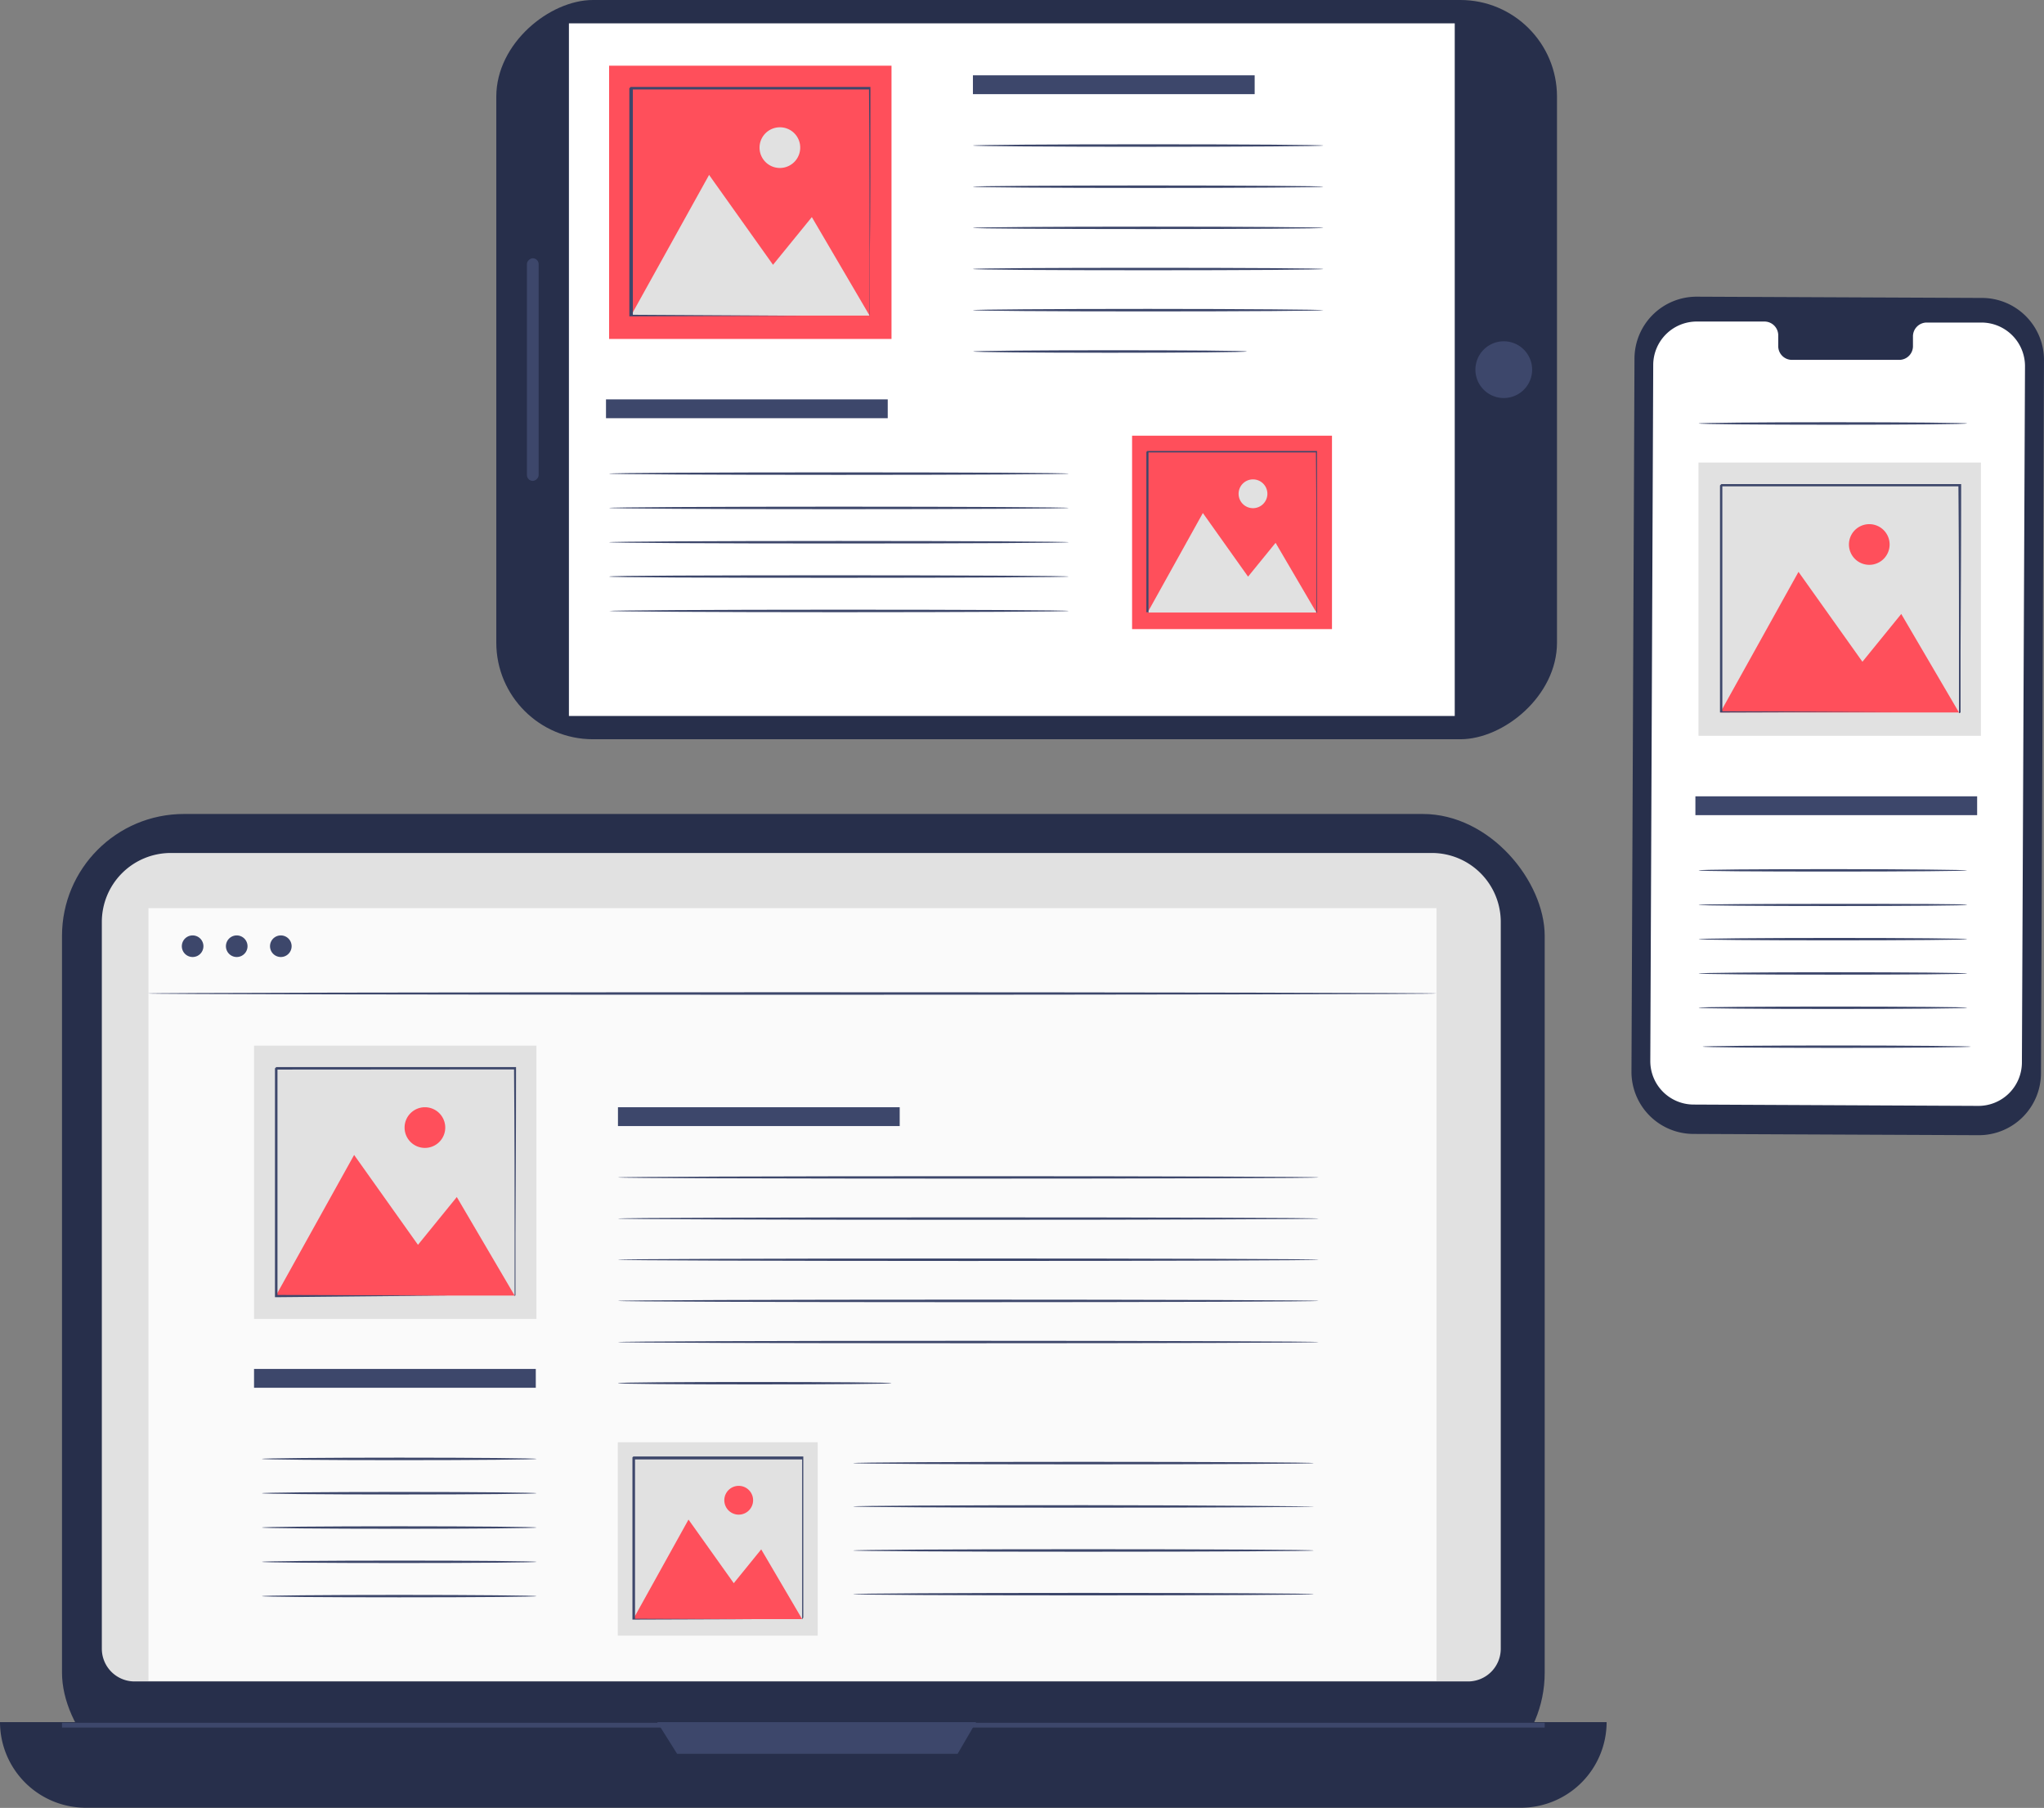 <svg id="Layer_1" data-name="Layer 1" xmlns="http://www.w3.org/2000/svg" viewBox="0 0 244.27 216.02"><rect x="0" y="0" width="244.27" height="216.02" fill="#808080" stroke="none"/><defs><style>.cls-1{fill:#272f4b;}.cls-2{fill:#fff;}.cls-3{fill:#3d476b;}.cls-4{fill:#e1e1e1;}.cls-5{fill:#ff4f5b;}.cls-6{fill:#fafafa;}</style></defs><path class="cls-1" d="M236.45,135.64l-34.09-.15a7.42,7.42,0,0,1-7.39-7.44l.36-85.23a7.42,7.42,0,0,1,7.46-7.37l34.09.15A7.42,7.42,0,0,1,244.27,43l-.36,85.23A7.42,7.42,0,0,1,236.45,135.64Z"/><path class="cls-2" d="M236.83,38.54l-6.61,0a1.65,1.65,0,0,0-1.61,1.67v1.2A1.64,1.64,0,0,1,227,43L214.11,43a1.64,1.64,0,0,1-1.6-1.68V40.11a1.65,1.65,0,0,0-1.6-1.69h-2.33l-5.78,0a5.2,5.2,0,0,0-5.23,5.16l-.35,83.19a5.19,5.19,0,0,0,5.18,5.21l34,.16a5.2,5.2,0,0,0,5.23-5.17L242,43.75A5.21,5.21,0,0,0,236.83,38.54Z"/><rect class="cls-3" x="202.61" y="95.15" width="33.67" height="2.25"/><path class="cls-3" d="M235.08,104c0,.08-7.19.14-16.05.14S203,104.1,203,104s7.18-.15,16.05-.15S235.08,103.94,235.08,104Z"/><path class="cls-3" d="M235.08,50.6c0,.08-7.19.15-16.05.15S203,50.68,203,50.6s7.18-.15,16.05-.15S235.08,50.52,235.08,50.6Z"/><path class="cls-3" d="M235.08,108.12c0,.08-7.19.14-16.05.14S203,108.2,203,108.12,210.16,108,219,108,235.08,108,235.08,108.12Z"/><path class="cls-3" d="M235.08,112.22c0,.08-7.19.14-16.05.14S203,112.3,203,112.22s7.18-.15,16.05-.15S235.08,112.13,235.08,112.22Z"/><path class="cls-3" d="M235.08,116.32c0,.08-7.19.14-16.05.14S203,116.4,203,116.32s7.18-.15,16.05-.15S235.08,116.23,235.08,116.32Z"/><path class="cls-3" d="M235.08,120.41c0,.09-7.19.15-16.05.15S203,120.5,203,120.41s7.18-.14,16.05-.14S235.08,120.33,235.08,120.41Z"/><path class="cls-3" d="M235.53,125.06c0,.08-7.18.15-16,.15s-16.05-.07-16.05-.15,7.18-.14,16.05-.14S235.53,125,235.53,125.06Z"/><rect class="cls-4" x="202.98" y="55.27" width="33.75" height="32.65"/><polygon class="cls-5" points="205.59 85.13 214.93 68.33 222.57 79.07 227.21 73.36 234.11 85.13 205.59 85.13"/><path class="cls-5" d="M225.82,65.06a2.43,2.43,0,1,1-2.43-2.43A2.43,2.43,0,0,1,225.82,65.06Z"/><path class="cls-3" d="M234.11,85.22s0,0,0-.13v-.38c0-.35,0-.84,0-1.47,0-1.3,0-3.17,0-5.55,0-4.77,0-11.56-.07-19.71l.14.13-28.51,0,.16-.16h0v3.68c0,1.22,0,2.43,0,3.63v7c0,4.57,0,8.9,0,12.87l-.14-.14,20.62.07,5.82,0,1.54,0h.54s0,0-.12,0h-1.9l-5.79,0-20.71.07h-.14v-.14c0-4,0-8.3,0-12.87q0-3.43,0-7V58h0c-.14.14.2-.2.17-.16l28.51,0h.14V58c0,8.19-.05,15-.07,19.8,0,2.37,0,4.23,0,5.52,0,.62,0,1.1,0,1.44,0,.15,0,.27,0,.36A.36.36,0,0,1,234.11,85.22Z"/><rect class="cls-1" x="78.53" y="-19.22" width="88.33" height="126.76" rx="11.55" transform="translate(78.53 166.86) rotate(-90)"/><rect class="cls-2" x="79.54" y="-8.77" width="82.76" height="105.86" transform="translate(76.76 165.09) rotate(-90)"/><path class="cls-3" d="M179.71,40.78a3.39,3.39,0,1,1-3.39,3.39A3.39,3.39,0,0,1,179.71,40.78Z"/><rect class="cls-3" x="50.37" y="43.47" width="26.6" height="1.4" rx="0.7" transform="translate(19.5 107.83) rotate(-90)"/><rect class="cls-3" x="116.27" y="9" width="33.67" height="2.25"/><rect class="cls-3" x="72.42" y="47.72" width="33.67" height="2.25"/><path class="cls-3" d="M158.14,17.39c0,.08-9.37.15-20.93.15s-20.94-.07-20.94-.15,9.38-.15,20.94-.15S158.14,17.31,158.14,17.39Z"/><path class="cls-3" d="M158.14,22.31c0,.08-9.37.15-20.93.15s-20.94-.07-20.94-.15,9.38-.15,20.94-.15S158.14,22.23,158.14,22.31Z"/><path class="cls-3" d="M158.14,27.23c0,.08-9.37.14-20.93.14s-20.94-.06-20.94-.14,9.38-.15,20.94-.15S158.14,27.15,158.14,27.23Z"/><path class="cls-3" d="M158.14,32.14c0,.09-9.37.15-20.93.15s-20.94-.06-20.94-.15,9.38-.14,20.94-.14S158.14,32.06,158.14,32.14Z"/><path class="cls-3" d="M158.14,37.06c0,.08-9.37.15-20.93.15s-20.94-.07-20.94-.15,9.38-.15,20.94-.15S158.14,37,158.14,37.06Z"/><path class="cls-3" d="M149,42c0,.08-7.32.15-16.34.15s-16.35-.07-16.35-.15,7.32-.15,16.35-.15S149,41.9,149,42Z"/><path class="cls-3" d="M127.71,56.59c0,.08-12.29.15-27.46.15s-27.46-.07-27.46-.15,12.29-.15,27.46-.15S127.71,56.51,127.71,56.59Z"/><path class="cls-3" d="M127.71,60.69c0,.08-12.29.15-27.46.15s-27.46-.07-27.46-.15,12.29-.15,27.46-.15S127.71,60.61,127.71,60.69Z"/><path class="cls-3" d="M127.71,64.79c0,.08-12.29.15-27.46.15s-27.46-.07-27.46-.15,12.29-.15,27.46-.15S127.71,64.71,127.71,64.79Z"/><path class="cls-3" d="M127.71,68.89c0,.08-12.29.15-27.46.15S72.79,69,72.79,68.89s12.29-.15,27.46-.15S127.71,68.81,127.71,68.89Z"/><path class="cls-3" d="M127.71,73c0,.08-12.29.15-27.46.15S72.79,73.07,72.79,73s12.29-.15,27.46-.15S127.71,72.91,127.71,73Z"/><rect class="cls-5" x="72.79" y="7.85" width="33.75" height="32.65"/><polygon class="cls-4" points="75.41 37.71 84.74 20.9 92.38 31.64 97.02 25.94 103.92 37.71 75.41 37.71"/><path class="cls-4" d="M95.63,17.63a2.43,2.43,0,1,1-2.43-2.42A2.42,2.42,0,0,1,95.63,17.63Z"/><path class="cls-3" d="M103.92,37.8v-.14c0-.09,0-.22,0-.38,0-.35,0-.84,0-1.47,0-1.29,0-3.17,0-5.54,0-4.77,0-11.56-.07-19.72l.13.14-28.51,0s.3-.3.16-.15h0v7.33c0,2.4,0,4.75,0,7,0,4.58,0,8.9,0,12.88l-.14-.14L96,37.73l5.81,0,1.54,0h0l-1.51,0-5.78,0-20.71.07h-.14V37.8c0-4,0-8.3,0-12.88V10.56h0c-.15.14.19-.21.16-.17l28.51,0h.14v.14c0,8.19,0,15-.07,19.81,0,2.36,0,4.22,0,5.51,0,.62,0,1.1,0,1.44,0,.15,0,.27,0,.37S103.93,37.8,103.92,37.8Z"/><rect class="cls-5" x="135.29" y="52.06" width="23.89" height="23.11"/><polygon class="cls-4" points="137.14 73.19 143.75 61.3 149.15 68.9 152.44 64.86 157.32 73.19 137.14 73.19"/><path class="cls-4" d="M151.46,59a1.72,1.72,0,1,1-1.72-1.72A1.72,1.72,0,0,1,151.46,59Z"/><path class="cls-3" d="M157.32,73.25v-.09c0-.07,0-.16,0-.27s0-.59,0-1c0-.92,0-2.24,0-3.93,0-3.37,0-8.18-.06-14l.1.1H137.14s.22-.21.11-.11h0V64.14c0,3.24,0,6.3,0,9.11l-.1-.1,14.59,0,4.12,0h0l-4.09,0-14.66,0H137v-.1c0-2.81,0-5.87,0-9.11V54h0l.11-.11h20.28V54c0,5.8,0,10.63,0,14,0,1.67,0,3,0,3.9,0,.44,0,.78,0,1v.26A.2.2,0,0,1,157.32,73.25Z"/><rect class="cls-1" x="7.41" y="97.26" width="177.19" height="117.18" rx="14.57"/><path class="cls-1" d="M0,205.77H192a0,0,0,0,1,0,0v0A10.25,10.25,0,0,1,181.72,216H10.25A10.25,10.25,0,0,1,0,205.77v0a0,0,0,0,1,0,0Z"/><path class="cls-4" d="M20.41,101.92h150.7a8.24,8.24,0,0,1,8.24,8.24V197a3.91,3.91,0,0,1-3.91,3.91H16.07A3.91,3.91,0,0,1,12.17,197v-86.8A8.24,8.24,0,0,1,20.41,101.92Z"/><polygon class="cls-3" points="78.54 205.77 80.92 209.56 114.44 209.56 116.65 205.77 78.54 205.77"/><rect class="cls-6" x="17.74" y="108.51" width="153.93" height="92.33"/><path class="cls-3" d="M24.31,113.06A1.29,1.29,0,1,1,23,111.77,1.29,1.29,0,0,1,24.31,113.06Z"/><path class="cls-3" d="M29.58,113.06a1.29,1.29,0,1,1-1.29-1.29A1.29,1.29,0,0,1,29.58,113.06Z"/><path class="cls-3" d="M34.85,113.06a1.29,1.29,0,1,1-1.29-1.29A1.29,1.29,0,0,1,34.85,113.06Z"/><path class="cls-3" d="M171.67,118.71c0,.08-34.46.15-77,.15s-77-.07-77-.15,34.45-.15,77-.15S171.67,118.63,171.67,118.71Z"/><rect class="cls-3" x="7.41" y="205.85" width="177.19" height="0.57"/><rect class="cls-3" x="30.36" y="163.57" width="33.67" height="2.25"/><rect class="cls-3" x="73.85" y="132.3" width="33.67" height="2.25"/><path class="cls-3" d="M157.58,140.69c0,.08-18.74.14-41.86.14s-41.87-.06-41.87-.14,18.74-.15,41.87-.15S157.58,140.6,157.58,140.69Z"/><path class="cls-3" d="M157.58,145.6c0,.08-18.74.15-41.86.15s-41.87-.07-41.87-.15,18.74-.14,41.87-.14S157.58,145.52,157.58,145.6Z"/><path class="cls-3" d="M157.58,150.52c0,.08-18.74.15-41.86.15s-41.87-.07-41.87-.15,18.74-.15,41.87-.15S157.58,150.44,157.58,150.52Z"/><path class="cls-3" d="M157.58,155.44c0,.08-18.74.15-41.86.15s-41.87-.07-41.87-.15,18.74-.15,41.87-.15S157.58,155.36,157.58,155.44Z"/><path class="cls-3" d="M157.58,160.36c0,.08-18.74.14-41.86.14s-41.87-.06-41.87-.14,18.74-.15,41.87-.15S157.58,160.28,157.58,160.36Z"/><path class="cls-3" d="M106.53,165.27c0,.09-7.31.15-16.34.15s-16.34-.06-16.34-.15,7.31-.14,16.34-.14S106.53,165.19,106.53,165.27Z"/><path class="cls-3" d="M157,174.82c0,.08-12.32.15-27.52.15s-27.52-.07-27.52-.15,12.32-.15,27.52-.15S157,174.74,157,174.82Z"/><path class="cls-3" d="M157,180c0,.08-12.32.15-27.52.15s-27.52-.07-27.52-.15,12.32-.15,27.52-.15S157,180,157,180Z"/><path class="cls-3" d="M157,185.26c0,.08-12.32.15-27.52.15s-27.52-.07-27.52-.15,12.32-.15,27.52-.15S157,185.18,157,185.26Z"/><path class="cls-3" d="M157,190.48c0,.08-12.32.15-27.52.15s-27.52-.07-27.52-.15,12.32-.15,27.52-.15S157,190.4,157,190.48Z"/><path class="cls-3" d="M64.11,174.32c0,.08-7.34.15-16.4.15s-16.41-.07-16.41-.15,7.35-.15,16.41-.15S64.11,174.24,64.11,174.32Z"/><path class="cls-3" d="M64.11,178.42c0,.08-7.34.15-16.4.15s-16.41-.07-16.41-.15,7.35-.15,16.41-.15S64.11,178.34,64.11,178.42Z"/><path class="cls-3" d="M64.11,182.52c0,.08-7.34.15-16.4.15s-16.41-.07-16.41-.15,7.35-.15,16.41-.15S64.11,182.44,64.11,182.52Z"/><path class="cls-3" d="M64.11,186.62c0,.08-7.34.14-16.4.14s-16.41-.06-16.41-.14,7.35-.15,16.41-.15S64.11,186.54,64.11,186.62Z"/><path class="cls-3" d="M64.11,190.72c0,.08-7.34.14-16.4.14s-16.41-.06-16.41-.14,7.35-.15,16.41-.15S64.11,190.64,64.11,190.72Z"/><rect class="cls-4" x="30.36" y="124.94" width="33.75" height="32.65"/><polygon class="cls-5" points="32.98 154.8 42.32 138 49.95 148.74 54.59 143.03 61.5 154.8 32.98 154.8"/><path class="cls-5" d="M53.21,134.73a2.43,2.43,0,1,1-2.43-2.43A2.43,2.43,0,0,1,53.21,134.73Z"/><path class="cls-3" d="M61.5,154.89s0,0,0-.13,0-.23,0-.39c0-.34,0-.83,0-1.46,0-1.3,0-3.17,0-5.55,0-4.77,0-11.56-.07-19.72l.14.14L33,127.8s.3-.3.16-.15h0V135q0,3.6,0,7c0,4.57,0,8.89,0,12.87l-.14-.14,20.62.07,5.81,0h.06l-5.78,0L33,155h-.14v-.14c0-4,0-8.3,0-12.87V127.67h0c-.15.14.19-.2.16-.17l28.52,0h.13v.13c0,8.19-.05,15-.07,19.81,0,2.36,0,4.22,0,5.51,0,.62,0,1.1,0,1.45,0,.15,0,.27,0,.36Z"/><rect class="cls-4" x="73.83" y="172.33" width="23.89" height="23.11"/><polygon class="cls-5" points="75.68 193.46 82.28 181.57 87.69 189.17 90.97 185.13 95.86 193.46 75.68 193.46"/><path class="cls-5" d="M90,179.25a1.72,1.72,0,1,1-1.72-1.71A1.72,1.72,0,0,1,90,179.25Z"/><path class="cls-3" d="M95.86,193.52a.62.62,0,0,0,0-.09v-.27c0-.25,0-.59,0-1,0-.92,0-2.24,0-3.93,0-3.37,0-8.18,0-13.95l.1.1-20.18,0s.21-.22.11-.12h0v10.15c0,3.24,0,6.3,0,9.11l-.1-.1,14.59.05,4.12,0H95.5l-1.07,0-4.1,0-14.65.05h-.1v-.1c0-2.81,0-5.87,0-9.11,0-1.62,0-3.28,0-5v-5.17h0c-.1.1.14-.14.12-.11H96v.1c0,5.8,0,10.63,0,14,0,1.67,0,3,0,3.9,0,.44,0,.78,0,1v.26A.6.6,0,0,0,95.86,193.52Z"/></svg>